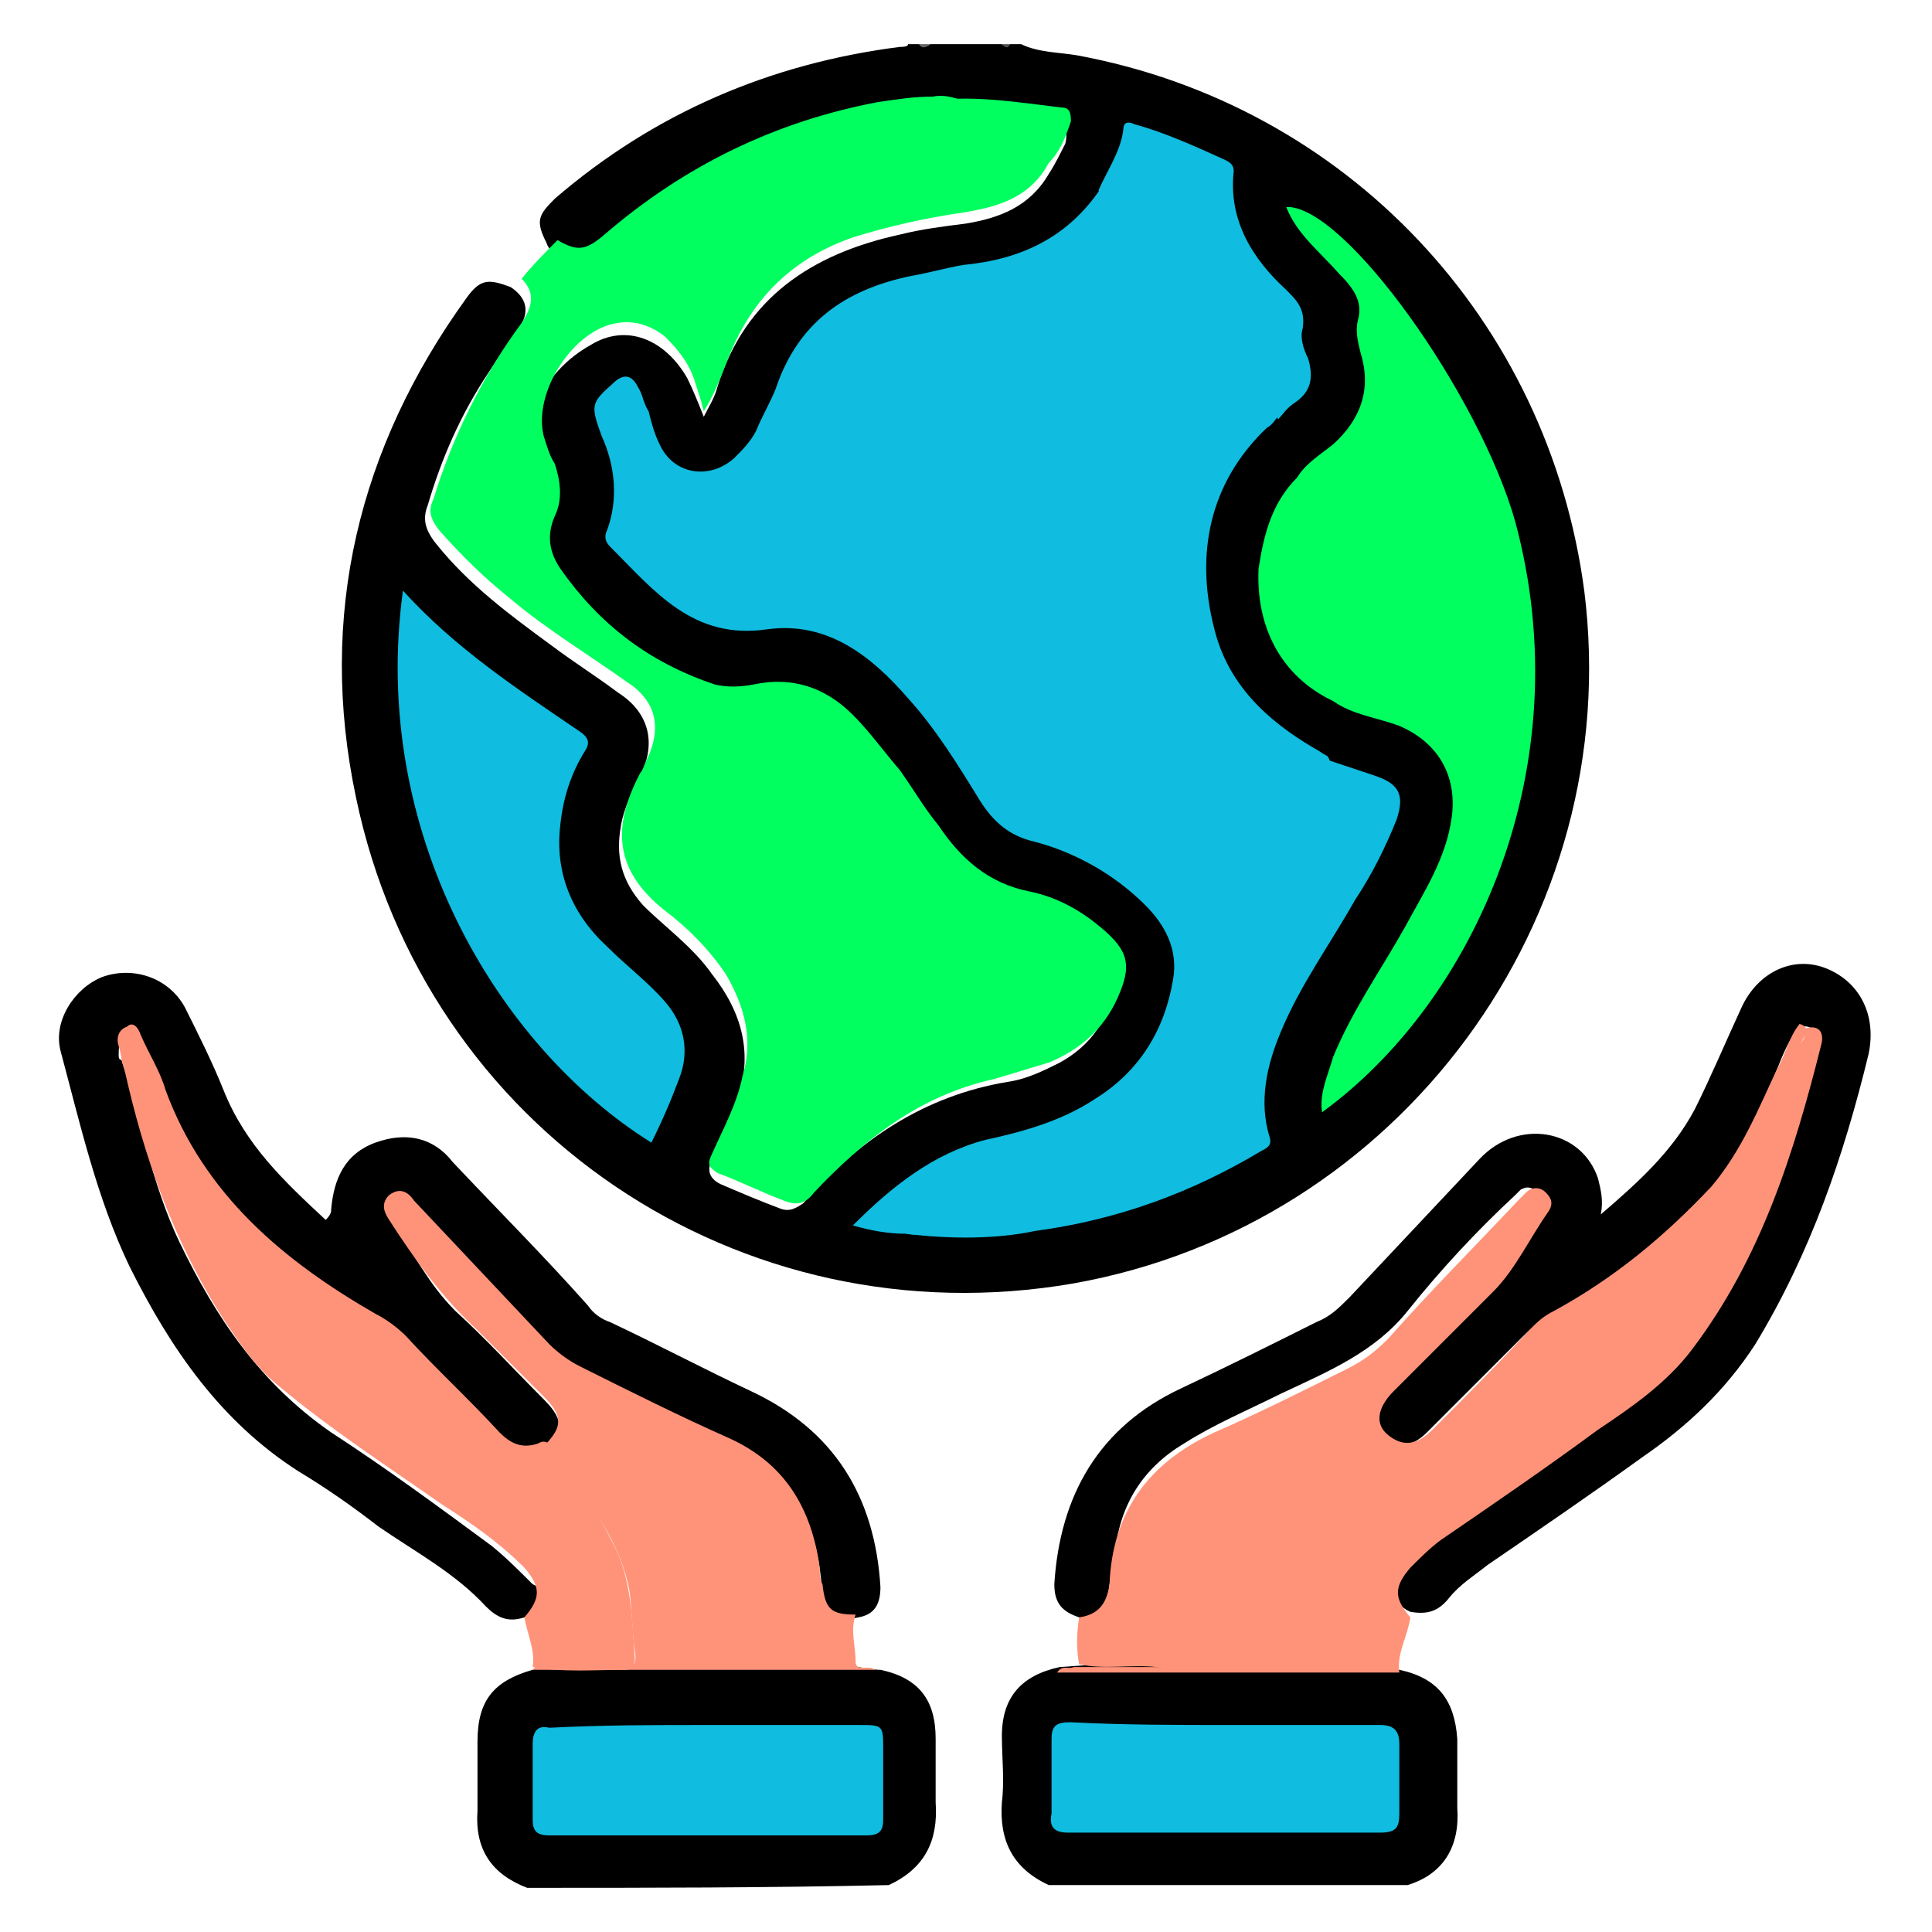 <?xml version="1.0" encoding="utf-8"?>
<!-- Generator: Adobe Illustrator 25.4.1, SVG Export Plug-In . SVG Version: 6.00 Build 0)  -->
<svg version="1.1" id="Camada_1" xmlns="http://www.w3.org/2000/svg" xmlns:xlink="http://www.w3.org/1999/xlink" x="0px" y="0px"
	 viewBox="0 0 70 70" style="enable-background:new 0 0 70 70;" xml:space="preserve">
<style type="text/css">
	.st0{fill:#646464;}
	.st1{fill:#525252;}
	.st2{fill:#00FF5F;}
	.st3{fill:#FF9379;}
	.st4{fill:#10BCDF;}
</style>
<g>
	<path d="M19.8,8.8c-0.4-0.8-0.3-1,0.3-1.6c3.6-3.1,7.8-4.9,12.5-5.5c0.1,0,0.3,0,0.3-0.1c0.1,0,0.3,0,0.4,0c0.1,0.1,0.3,0.1,0.4,0
		c0.9,0,1.7,0,2.6,0c0.1,0.1,0.2,0.1,0.3,0c0.1,0,0.3,0,0.4,0C37.6,1.9,38.4,1.9,39,2c9.8,1.8,17.1,9.6,18.4,19.4
		c1.5,11.9-6.7,23-18.5,25.1c-12.1,2.1-23.5-5.6-26-17.6c-1.4-6.6,0.1-12.7,4-18.1c0.5-0.7,0.8-0.7,1.6-0.4c0.6,0.4,0.7,0.9,0.3,1.5
		c-0.4,0.5-0.7,1-1.1,1.6c-1,1.5-1.7,3.1-2.2,4.8c-0.2,0.5-0.1,0.9,0.3,1.4c1.2,1.5,2.7,2.6,4.2,3.7c0.8,0.6,1.6,1.1,2.4,1.7
		c1.1,0.7,1.4,1.8,0.8,3c-0.3,0.6-0.6,1.2-0.7,1.8c-0.2,1.1,0,2,0.8,2.9c0.8,0.8,1.8,1.5,2.5,2.5c1.1,1.4,1.5,2.9,0.9,4.6
		c-0.3,0.7-0.5,1.4-0.9,2.1c-0.2,0.4-0.1,0.7,0.3,0.9c0.7,0.3,1.4,0.6,2.2,0.9c0.3,0.1,0.5,0,0.8-0.2c2-2.3,4.4-3.9,7.4-4.4
		c0.7-0.1,1.3-0.4,1.9-0.7c0.9-0.5,1.5-1.2,1.8-2.1s0.2-1.4-0.6-2c-0.8-0.7-1.7-1.1-2.7-1.4c-1.5-0.3-2.4-1.2-3.3-2.4
		c-0.8-1.1-1.5-2.3-2.4-3.3c-1.1-1.3-2.4-2.1-4.2-1.7c-0.9,0.2-1.7-0.1-2.5-0.5c-1.7-0.9-3.1-2-4.3-3.5c-0.5-0.8-0.8-1.6-0.4-2.5
		c0.2-0.5,0.2-1.1,0-1.6c-0.1-0.2-0.1-0.4-0.2-0.5c-0.8-1.9,0.2-3.6,1.8-4.5c1.3-0.8,2.7-0.2,3.5,1.2c0.2,0.4,0.4,0.9,0.6,1.4
		c0.2-0.4,0.4-0.7,0.5-1.1c1-3.2,3.4-4.8,6.6-5.5c0.8-0.2,1.6-0.3,2.4-0.4c1.2-0.2,2.3-0.6,3-1.8c0.2-0.3,0.4-0.7,0.6-1.1
		c0.1-0.4,0-0.6-0.4-0.7c-1.5-0.2-3.1-0.3-4.6-0.2c-3.3,0.2-6.4,1.3-9.2,3c-0.9,0.5-1.7,1.2-2.5,1.8C21.4,9,21,9.3,20.4,9.2
		C20.1,9.2,19.9,9.1,19.8,8.8z"/>
	<path d="M50.7,60.5c1.4,0.3,2,1.1,2.1,2.5c0,0.8,0,1.7,0,2.5c0.1,1.4-0.5,2.4-1.8,2.8c-4.3,0-8.7,0-13,0c-1.3-0.6-1.8-1.6-1.7-3
		c0.1-0.8,0-1.6,0-2.4c0-1.4,0.7-2.2,2.1-2.5c3.9-0.3,7.8-0.1,11.8-0.2C50.3,60.3,50.5,60.4,50.7,60.5z"/>
	<path d="M19.1,68.4c-1.3-0.5-1.9-1.4-1.8-2.8c0-0.8,0-1.6,0-2.5c0-1.5,0.6-2.2,2-2.6c0.3-0.1,0.5-0.2,0.8-0.2c3.4,0,6.8,0,10.2,0
		c0.5,0,1.1,0.2,1.6,0.2c1.4,0.3,2,1.1,2,2.5c0,0.8,0,1.6,0,2.3c0.1,1.4-0.4,2.4-1.7,3C27.8,68.4,23.5,68.4,19.1,68.4z"/>
	<path class="st0" d="M33.7,1.6c-0.1,0.1-0.3,0.2-0.4,0C33.5,1.6,33.6,1.6,33.7,1.6z"/>
	<path class="st1" d="M36.6,1.6c-0.1,0.2-0.2,0.1-0.3,0C36.4,1.6,36.5,1.6,36.6,1.6z"/>
	<path class="st2" d="M38,5.9c-0.7,1.3-1.9,1.6-3.1,1.8c-1.4,0.2-2.7,0.5-4,0.9c-2,0.7-3.5,2-4.4,4.1c-0.3,0.7-0.5,1.4-1,2.2
		c-0.1-0.4-0.2-0.7-0.3-1c-0.2-0.7-0.6-1.2-1.1-1.7c-0.5-0.4-1.1-0.6-1.7-0.5c-1.6,0.2-3.1,2.5-2.7,4.1c0.1,0.3,0.2,0.7,0.4,1
		c0.2,0.6,0.3,1.3,0,1.9c-0.3,0.7-0.2,1.3,0.2,1.9c1.4,2,3.2,3.4,5.6,4.2c0.4,0.1,0.9,0.1,1.4,0c1.4-0.3,2.6,0.1,3.6,1.1
		c0.6,0.6,1.1,1.3,1.7,2c0.5,0.7,0.9,1.4,1.4,2c0.8,1.2,1.8,2.1,3.3,2.4c1,0.2,1.9,0.7,2.7,1.4c0.8,0.7,1,1.2,0.6,2.2
		c-0.5,1.3-1.4,2.1-2.6,2.6c-0.7,0.2-1.3,0.4-2,0.6c-2.7,0.6-4.7,2.2-6.5,4.1c-0.3,0.4-0.6,0.5-1.1,0.3c-0.8-0.3-1.6-0.7-2.4-1
		c-0.3-0.2-0.4-0.3-0.2-0.7c0.4-0.9,0.9-1.8,1.1-2.8c0.4-1.3,0.1-2.5-0.6-3.7c-0.6-0.9-1.4-1.7-2.2-2.3c-1.9-1.5-1.9-3.1-0.9-5
		c0.1-0.1,0.1-0.2,0.2-0.4c0.6-1.2,0.4-2.2-0.7-2.9c-1.4-1-2.9-1.9-4.2-3c-1-0.8-1.8-1.6-2.6-2.5c-0.3-0.4-0.4-0.7-0.2-1.1
		c0.7-2.3,1.8-4.5,3.2-6.4c0.4-0.6,0.5-1.1,0-1.6c0.4-0.5,0.9-1,1.3-1.4c0.7,0.4,1,0.4,1.7-0.2c2.9-2.5,6.2-4.1,9.9-4.8
		c0.7-0.1,1.3-0.2,2-0.2c0.5-0.1,0.9,0.1,1.3,0.2c1,0.4,2,0.8,2.9,1.4C37.9,5.5,38.2,5.6,38,5.9z"/>
	<path d="M39.1,58.6c-0.6-0.2-0.9-0.5-0.9-1.2c0.2-3.2,1.6-5.7,4.6-7.1c1.7-0.8,3.3-1.6,4.9-2.4c0.5-0.2,0.8-0.5,1.2-0.9
		c1.6-1.7,3.1-3.3,4.7-5c1.4-1.5,3.7-1.1,4.3,0.7c0.1,0.4,0.2,0.8,0.1,1.3c1.4-1.2,2.6-2.3,3.4-3.8c0.6-1.2,1.1-2.4,1.7-3.7
		c0.6-1.3,1.9-1.9,3.1-1.4c1.2,0.5,1.8,1.7,1.5,3.1c-0.9,3.7-2.1,7.2-4.1,10.5c-1.1,1.7-2.5,3-4.1,4.1c-1.8,1.3-3.7,2.6-5.6,3.9
		c-0.5,0.4-1,0.7-1.4,1.2c-0.4,0.5-0.8,0.6-1.4,0.5c-0.7-0.3-0.8-1.1-0.3-1.7c0.4-0.5,0.8-0.9,1.3-1.2c1.7-1.3,3.5-2.5,5.3-3.7
		c2.8-1.9,4.8-4.4,6.1-7.4c0.9-2.1,1.4-4.3,2.1-6.5c0.1-0.3,0.3-0.8-0.4-0.7c-0.5,0.6-0.7,1.3-1,2c-1.4,3.8-4.2,6.3-7.6,8.2
		c-0.5,0.3-1,0.6-1.4,1c-1.2,1.2-2.3,2.3-3.5,3.5c-0.6,0.6-1.2,0.6-1.8,0c-0.4-0.5-0.4-1,0.1-1.5c0.8-0.8,1.6-1.6,2.4-2.4
		c1.2-1.1,2.2-2.5,3.1-3.9c0.1-0.2,0.2-0.3,0.2-0.5c0.1-0.2,0-0.3-0.1-0.5c-0.2-0.1-0.3-0.1-0.5,0c-0.1,0.1-0.2,0.2-0.2,0.2
		c-1.4,1.3-2.7,2.7-3.9,4.2c-1.2,1.5-2.9,2.2-4.6,3c-1.2,0.6-2.4,1.1-3.5,1.8c-1.5,0.9-2.3,2.2-2.5,3.9c-0.1,0.4-0.1,0.8-0.2,1.2
		C40.1,58.4,39.7,58.7,39.1,58.6z"/>
	<path d="M19,58.6c-0.6,0.2-1,0-1.4-0.4c-1.1-1.2-2.6-2-3.9-2.9c-0.9-0.7-1.9-1.4-2.9-2c-2.8-1.8-4.6-4.4-6.1-7.4
		c-1.2-2.5-1.8-5.2-2.5-7.8c-0.3-1.1,0.5-2.3,1.5-2.7c1.1-0.4,2.4,0,3,1.1c0.5,1,1,2,1.4,3c0.8,2,2.2,3.3,3.7,4.7
		C12,44,12,43.9,12,43.8c0.1-1.1,0.5-2,1.6-2.4c1.1-0.4,2.1-0.2,2.8,0.7c1.6,1.7,3.3,3.4,4.9,5.2c0.2,0.3,0.5,0.5,0.8,0.6
		c1.7,0.8,3.4,1.7,5.1,2.5c3,1.4,4.5,3.8,4.7,7.1c0,0.6-0.2,1-0.8,1.1c-0.8,0.2-1.2-0.1-1.3-0.9c-0.1-1-0.2-1.9-0.7-2.8
		c-0.5-1-1.3-1.8-2.4-2.4c-1.9-1-3.9-1.8-5.8-2.8c-0.4-0.2-0.8-0.4-1.1-0.7c-1.6-1.8-3.2-3.4-4.8-5.1c-0.1-0.1-0.2-0.2-0.3-0.3
		c-0.1-0.1-0.3-0.1-0.4,0s-0.2,0.2-0.2,0.4c0,0.1,0.1,0.2,0.1,0.3c0.8,1.1,1.3,2.2,2.3,3.2c1.1,1,2.1,2.1,3.2,3.2
		c0.8,0.8,0.7,1.2-0.1,2c-0.6,0.3-1.1,0.1-1.5-0.3c-1.2-1.2-2.3-2.3-3.5-3.5c-0.4-0.4-0.8-0.7-1.2-0.9c-2.3-1.3-4.3-3-5.9-5.1
		c-1-1.3-1.5-2.8-2.2-4.3c-0.1-0.2-0.2-0.5-0.3-0.7c-0.1-0.2-0.2-0.3-0.5-0.2c-0.2,0.1-0.2,0.3-0.2,0.5c0,0.1,0,0.2,0.1,0.2
		c0.7,2.2,1.1,4.5,2.1,6.6c1.3,2.7,2.9,5.1,5.5,6.9c2,1.3,3.9,2.7,5.8,4.1c0.5,0.4,1,0.9,1.5,1.4C19.8,57.6,19.7,58.2,19,58.6z"/>
	<path class="st3" d="M39.1,58.6c0.7-0.1,1-0.5,1.1-1.2c0.1-2.6,1.4-4.4,3.8-5.5c1.6-0.7,3.2-1.5,4.8-2.3c0.6-0.3,1-0.6,1.5-1.1
		c1.5-1.7,3.1-3.3,4.7-5c0.1-0.1,0.2-0.2,0.3-0.3c0.2-0.2,0.5-0.2,0.7,0c0.2,0.2,0.3,0.4,0.1,0.7c-0.7,1-1.2,2.1-2,2.9
		c-1.2,1.2-2.4,2.4-3.6,3.6c-0.6,0.6-0.7,1.2-0.2,1.6c0.5,0.4,1,0.4,1.6-0.2c1.2-1.2,2.4-2.4,3.5-3.6c0.3-0.3,0.5-0.5,0.9-0.7
		c2.2-1.2,4-2.7,5.7-4.5c1.1-1.3,1.7-2.8,2.4-4.3c0.3-0.5,0.4-1.1,0.8-1.6c0.4,0.1,0.2,0.4,0.1,0.6c-1,2.4-1.8,4.8-2.9,7.1
		c-0.5,1.1-1.5,1.8-2.4,2.6c-2.5,2.1-5.4,3.7-8.2,5.4c-2.3,1.3-4.6,2.5-6.8,3.8c-1.2,0.7-1.9,1.7-2.1,3c-0.1,0.6-0.3,0.9-1,0.8
		c-0.9-0.1-1.9,0.1-2.8-0.1C39,59.8,39,59.2,39.1,58.6z"/>
	<path class="st3" d="M19,58.6c0.6-0.7,0.6-1.1,0-1.8c-0.9-0.9-1.9-1.6-3-2.3c-2-1.4-4-2.7-5.8-4.2c-0.9-0.7-1.5-1.6-2.1-2.5
		c-1.8-2.8-2.9-5.9-3.6-9.1c-0.1-0.2-0.1-0.5-0.2-0.8c-0.1-0.3,0-0.6,0.3-0.7C4.8,37,5,37.2,5.1,37.5c0.3,0.7,0.7,1.3,0.9,2
		c1.4,3.8,4.3,6.2,7.6,8.1c0.4,0.2,0.8,0.5,1.1,0.8c1.1,1.2,2.3,2.3,3.4,3.5c0.4,0.4,0.8,0.6,1.4,0.4c0.3-0.2,0.5,0.1,0.6,0.3
		c0.8,1,1.5,2.1,2.1,3.3c0.7,1.3,0.7,2.8,0.8,4.2c0,0.2-0.1,0.4-0.3,0.4c-1.1,0-2.3,0.1-3.4-0.1C19.4,59.8,19.1,59.2,19,58.6z"/>
	<path class="st3" d="M19.4,60.4c1,0,2,0,3,0c0.5,0,0.7,0,0.6-0.6c-0.1-0.7-0.1-1.5-0.2-2.2c-0.3-1.5-1.1-2.7-2-3.9
		c-0.3-0.5-0.5-1-1.1-1.3c0.7-0.7,0.7-1.1,0-1.8c-0.8-0.8-1.6-1.6-2.4-2.4C16,47,15,45.6,14.1,44.2c-0.2-0.3-0.3-0.6,0-0.9
		c0.4-0.3,0.7-0.1,0.9,0.2c1.6,1.7,3.3,3.5,4.9,5.2c0.3,0.3,0.7,0.6,1.1,0.8c1.8,0.9,3.6,1.8,5.4,2.6c2,0.9,3,2.5,3.3,4.7
		c0,0.2,0,0.4,0.1,0.6c0.1,0.9,0.3,1.1,1.2,1.1c-0.2,0.6,0,1.1,0,1.7c0,0.4,0.5,0.1,0.7,0.3c-4.2,0-8.4,0-12.6,0
		C19.3,60.5,19.3,60.5,19.4,60.4z"/>
	<path class="st3" d="M38.9,60.4c1,0,2,0,3.1,0c0.3,0,0.5-0.1,0.5-0.4c0.1-0.6,0.3-1.2,0.5-1.7c0.2-0.5,0.5-0.9,1-1.2
		c2.1-1.4,4.4-2.5,6.6-3.8c3.2-1.8,6.5-3.7,9.4-6c1.5-1.2,2.5-2.7,3.2-4.5c0.6-1.7,1.3-3.3,2-4.9c0.1-0.2,0.3-0.4,0.1-0.6
		c0.5-0.2,0.8,0,0.7,0.5c-1,4-2.2,7.8-4.7,11.1c-0.9,1.2-2.2,2.1-3.4,2.9c-1.9,1.4-3.8,2.7-5.7,4c-0.4,0.3-0.7,0.6-1.1,1
		c-0.6,0.7-0.6,1.1,0,1.8c-0.1,0.7-0.5,1.3-0.4,2c-4.1,0-8.2,0-12.4,0C38.5,60.3,38.7,60.5,38.9,60.4z"/>
	<path class="st4" d="M32.8,44.7c-0.6,0-1.2-0.1-1.9-0.3c1.4-1.4,2.9-2.6,4.8-3.1c1.4-0.3,2.8-0.7,4-1.5c1.6-1,2.5-2.5,2.8-4.3
		c0.2-1.1-0.3-2-1-2.7c-1.1-1.1-2.5-1.9-4-2.3c-0.9-0.2-1.5-0.7-2-1.5c-0.8-1.3-1.6-2.6-2.6-3.7c-1.3-1.5-2.9-2.8-5.1-2.5
		c-2.7,0.4-4.1-1.4-5.7-3c-0.2-0.2-0.2-0.4-0.1-0.6c0.4-1.1,0.3-2.3-0.2-3.4c-0.4-1.1-0.4-1.2,0.4-1.9c0.4-0.4,0.7-0.3,0.9,0.1
		c0.2,0.3,0.2,0.6,0.4,0.9c0.1,0.4,0.2,0.8,0.4,1.2c0.5,1.1,1.8,1.3,2.7,0.5c0.3-0.3,0.6-0.6,0.8-1c0.2-0.5,0.5-1,0.7-1.5
		c0.8-2.4,2.5-3.6,4.9-4.1c0.6-0.1,1.3-0.3,1.9-0.4c2.1-0.2,3.8-1,5-2.8c0.5,0.2,0.9,0.6,1.3,0.9c2.1,1.9,3.8,4,5,6.5
		c0.1,0.3,0.3,0.5,0.1,0.9c-0.1,0.1-0.2,0.3-0.4,0.4c-2.1,2-2.6,4.6-1.9,7.3c0.5,2,1.9,3.3,3.6,4.3c0.2,0.1,0.3,0.2,0.5,0.3
		c0.2,0.3,0.1,0.6,0,0.9c-0.8,4-2.5,7.5-5.3,10.5c-2.2,2.5-4.9,4.3-8,5.6C34.2,44.7,33.5,44.8,32.8,44.7z"/>
	<path class="st2" d="M47,17.3c0.3-0.5,0.8-0.8,1.3-1.2c1-0.9,1.4-2,1-3.3c-0.1-0.4-0.2-0.8-0.1-1.2c0.2-0.7-0.2-1.2-0.7-1.7
		c-0.7-0.8-1.5-1.4-1.9-2.4c2.1-0.1,7,6.8,8.3,11.4c2.4,8.9-1.5,17.4-7,21.4c-0.1-0.7,0.2-1.3,0.4-2c0.7-1.7,1.7-3.1,2.6-4.7
		c0.7-1.3,1.5-2.5,1.7-4c0.2-1.5-0.5-2.7-1.9-3.3c-0.8-0.3-1.7-0.4-2.4-0.9c-0.2-0.2-0.2-0.5-0.2-0.7C48.2,22.1,47.8,19.7,47,17.3z"
		/>
	<path class="st4" d="M14.6,21.4c1.9,2.1,4.2,3.6,6.4,5.1c0.3,0.2,0.4,0.4,0.2,0.7c-0.5,0.8-0.8,1.7-0.9,2.7
		c-0.2,1.7,0.4,3.2,1.7,4.4c0.7,0.7,1.5,1.3,2.1,2c0.7,0.8,0.9,1.8,0.5,2.8c-0.3,0.8-0.6,1.5-1,2.3C18,37.9,13.4,30.1,14.6,21.4z"/>
	<path class="st4" d="M32.8,44.7c1.5,0.1,2.7-0.7,3.9-1.3c1.9-0.9,3.6-2.2,5-3.6c2-1.9,3.6-4.2,4.7-6.8c0.7-1.6,1.2-3.2,1.5-4.9
		c0-0.2,0-0.4,0.1-0.6c0.6,0.2,1.2,0.4,1.8,0.6c0.9,0.3,1.1,0.7,0.8,1.6c-0.4,1-0.9,2-1.5,2.9c-0.9,1.6-2,3.1-2.7,4.8
		c-0.5,1.2-0.8,2.5-0.4,3.8c0.1,0.3-0.1,0.4-0.3,0.5c-2.5,1.5-5.2,2.5-8.2,2.9C36.1,44.9,34.4,44.9,32.8,44.7z"/>
	<path class="st4" d="M46.3,15.2c-0.2-0.9-0.7-1.6-1.2-2.4c-1.4-2.2-3-4.1-5.1-5.7c-0.1-0.1-0.1-0.1-0.2-0.2
		c0.3-0.7,0.8-1.4,0.9-2.2c0-0.3,0.2-0.3,0.4-0.2c1.1,0.3,2.2,0.8,3.3,1.3c0.2,0.1,0.3,0.2,0.3,0.4c-0.2,1.8,0.7,3.2,1.9,4.3
		c0.4,0.4,0.7,0.7,0.6,1.4c-0.1,0.3,0,0.7,0.2,1.1c0.2,0.7,0.1,1.2-0.5,1.6C46.6,14.8,46.5,15,46.3,15.2z"/>
	<path class="st2" d="M47,17.3c0.3,0.1,0.3,0.4,0.4,0.6c0.8,2.4,1,4.9,0.9,7.5c-1.9-0.9-2.8-2.7-2.7-4.8
		C45.8,19.3,46.1,18.2,47,17.3z"/>
	<path class="st2" d="M38,5.9c-0.3-0.6-1-0.7-1.5-1c-1-0.5-2-1-3.1-1.2c1.7-0.3,3.4,0,5.1,0.2c0.3,0,0.3,0.3,0.3,0.5
		C38.6,5,38.4,5.5,38,5.9z"/>
	<path class="st4" d="M44.5,62.5c1.8,0,3.7,0,5.5,0c0.5,0,0.7,0.2,0.7,0.7c0,0.8,0,1.7,0,2.5c0,0.5-0.1,0.7-0.7,0.7
		c-3.8,0-7.5,0-11.3,0c-0.5,0-0.7-0.2-0.6-0.7c0-0.9,0-1.8,0-2.7c0-0.5,0.2-0.6,0.7-0.6C40.7,62.5,42.6,62.5,44.5,62.5z"/>
	<path class="st4" d="M25.6,62.5c1.8,0,3.6,0,5.5,0c0.9,0,0.9,0,0.9,0.9c0,0.8,0,1.7,0,2.5c0,0.4-0.1,0.6-0.6,0.6
		c-3.8,0-7.6,0-11.5,0c-0.5,0-0.6-0.2-0.6-0.6c0-0.9,0-1.8,0-2.7c0-0.5,0.2-0.7,0.6-0.6C21.8,62.5,23.7,62.5,25.6,62.5z"/>
</g>
</svg>
